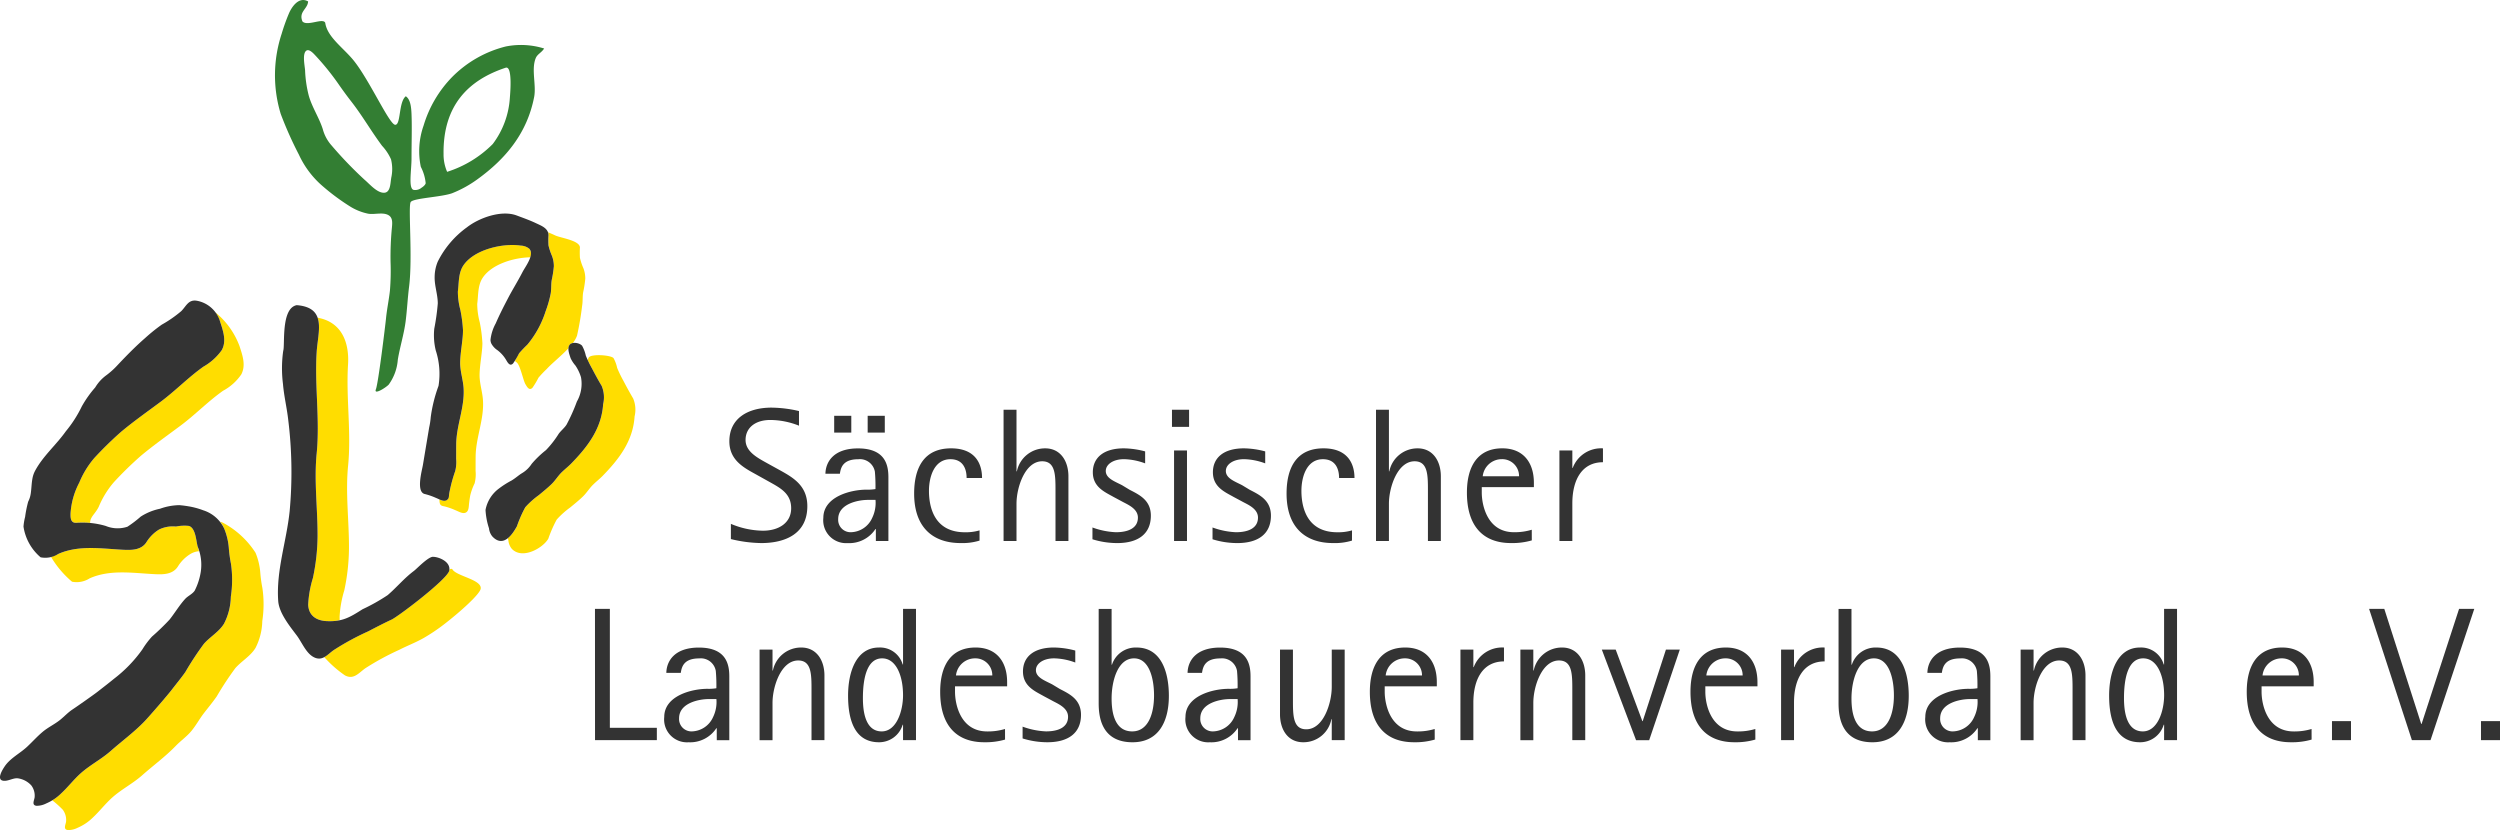 <svg xmlns="http://www.w3.org/2000/svg" width="319.192" height="106" viewBox="0 0 319.192 106">
  <g id="Logo" transform="translate(0 0)">
    <g id="Schrift" transform="translate(75.964 52.046)">
      <path id="Pfad_68" data-name="Pfad 68" d="M141.393,144.7h1.9v15.179h6v1.579h-7.893Z" transform="translate(-141.393 -119.006)" fill="#333"/>
      <path id="Pfad_69" data-name="Pfad 69" d="M164.559,164.178h-.048a4,4,0,0,1-3.546,1.8,2.919,2.919,0,0,1-3.109-3.231c0-2.7,3.5-3.594,5.513-3.594a5.876,5.876,0,0,0,1.142-.073,20.536,20.536,0,0,0-.074-2.21,1.938,1.938,0,0,0-2.113-1.6c-1.871,0-2.233.949-2.355,1.847h-1.847c.025-1.458,1-3.23,4.154-3.23,3.594,0,3.886,2.259,3.886,3.716v8.111h-1.6Zm-1.02-3.716c-1.215,0-3.789.486-3.789,2.451a1.58,1.58,0,0,0,1.627,1.676,3.05,3.05,0,0,0,2.7-1.8,4.4,4.4,0,0,0,.438-2.33Z" transform="translate(-149.011 -123.253)" fill="#333"/>
      <path id="Pfad_70" data-name="Pfad 70" d="M180.511,154.148h1.653v2.67h.048a3.67,3.67,0,0,1,3.619-2.938c1.967,0,2.962,1.651,2.962,3.57v8.258h-1.651V159.3c0-1.993,0-3.766-1.7-3.766-2.185,0-3.278,3.327-3.278,5.417v4.76h-1.653Z" transform="translate(-159.495 -123.253)" fill="#333"/>
      <path id="Pfad_71" data-name="Pfad 71" d="M208.56,159.494h-.048a3.142,3.142,0,0,1-3.012,2.235c-2.793,0-3.957-2.283-3.957-5.951,0-3.109,1.092-6.144,3.934-6.144a3.006,3.006,0,0,1,3.036,2.162h.048V144.7h1.653v16.758H208.56Zm-2.719.849c1.894,0,2.719-2.622,2.719-4.613,0-2.575-.922-4.713-2.671-4.713-1.967,0-2.453,2.624-2.453,5.077,0,1.481.218,4.249,2.4,4.249" transform="translate(-169.227 -119.006)" fill="#333"/>
      <path id="Pfad_72" data-name="Pfad 72" d="M231.713,165.634a8.949,8.949,0,0,1-2.647.341c-3.57,0-5.634-2.161-5.634-6.437,0-3.448,1.433-5.658,4.517-5.658,2.72,0,4.03,1.869,4.03,4.4v.559h-6.653v.681c0,1.747.777,5.074,4.1,5.074a7.533,7.533,0,0,0,2.283-.314Zm-1.627-8.184a2.154,2.154,0,0,0-2.21-2.187,2.448,2.448,0,0,0-2.428,2.187Z" transform="translate(-179.356 -123.253)" fill="#333"/>
      <path id="Pfad_73" data-name="Pfad 73" d="M247.771,159.175c1.215.629,2.7,1.311,2.7,3.3,0,2.308-1.6,3.5-4.3,3.5a10.7,10.7,0,0,1-3.157-.486v-1.506a9.883,9.883,0,0,0,2.987.605c1.6,0,2.817-.532,2.817-1.869,0-1.19-1.409-1.7-2.088-2.088l-1.046-.559c-1.068-.608-2.622-1.238-2.622-3.134,0-1.869,1.385-3.059,3.959-3.059a11.088,11.088,0,0,1,2.719.389v1.53a8.236,8.236,0,0,0-2.694-.536c-1.409,0-2.331.682-2.331,1.508,0,.947,1.165,1.335,2.088,1.821Z" transform="translate(-188.416 -123.253)" fill="#333"/>
      <path id="Pfad_74" data-name="Pfad 74" d="M262.75,151.821h.048a3.18,3.18,0,0,1,3.133-2.187c3.182,0,4.129,3.181,4.129,6.168,0,3.328-1.337,5.928-4.64,5.928-4.127,0-4.322-3.523-4.322-5.027v-12h1.651Zm2.623,8.522c2.065,0,2.794-2.282,2.794-4.588,0-2.211-.633-4.738-2.551-4.738-2.064,0-2.866,2.842-2.866,5.125,0,1.335.194,4.2,2.623,4.2" transform="translate(-196.787 -119.006)" fill="#333"/>
      <path id="Pfad_75" data-name="Pfad 75" d="M288.426,164.178h-.048a4,4,0,0,1-3.546,1.8,2.919,2.919,0,0,1-3.108-3.231c0-2.7,3.5-3.594,5.513-3.594a5.875,5.875,0,0,0,1.142-.073,20.664,20.664,0,0,0-.073-2.21,1.939,1.939,0,0,0-2.114-1.6c-1.871,0-2.233.949-2.355,1.847h-1.846c.024-1.458,1-3.23,4.153-3.23,3.594,0,3.886,2.259,3.886,3.716v8.111h-1.6Zm-1.02-3.716c-1.215,0-3.79.486-3.79,2.451a1.58,1.58,0,0,0,1.627,1.676,3.049,3.049,0,0,0,2.7-1.8,4.4,4.4,0,0,0,.438-2.33Z" transform="translate(-206.33 -123.253)" fill="#333"/>
      <path id="Pfad_76" data-name="Pfad 76" d="M310.8,163.266h-.05a3.615,3.615,0,0,1-3.593,2.94c-1.992,0-2.964-1.653-2.964-3.57v-8.258h1.652v6.411c0,1.992,0,3.764,1.7,3.764,2.186,0,3.255-3.326,3.255-5.415v-4.76h1.651v11.56H310.8Z" transform="translate(-216.73 -123.484)" fill="#333"/>
      <path id="Pfad_77" data-name="Pfad 77" d="M333.824,165.634a8.951,8.951,0,0,1-2.648.341c-3.57,0-5.635-2.161-5.635-6.437,0-3.448,1.435-5.658,4.518-5.658,2.72,0,4.032,1.869,4.032,4.4v.559h-6.654v.681c0,1.747.777,5.074,4.1,5.074a7.534,7.534,0,0,0,2.283-.314ZM332.2,157.45a2.154,2.154,0,0,0-2.21-2.187,2.448,2.448,0,0,0-2.428,2.187Z" transform="translate(-226.607 -123.253)" fill="#333"/>
      <path id="Pfad_78" data-name="Pfad 78" d="M347.069,154.148h1.651v2.233h.048a3.874,3.874,0,0,1,3.861-2.5v1.772c-2.623,0-3.91,2.162-3.91,5.27v4.785h-1.651Z" transform="translate(-236.569 -123.253)" fill="#333"/>
      <path id="Pfad_79" data-name="Pfad 79" d="M361.314,154.148h1.651v2.67h.048a3.671,3.671,0,0,1,3.62-2.938c1.967,0,2.962,1.651,2.962,3.57v8.258h-1.651V159.3c0-1.993,0-3.766-1.7-3.766-2.185,0-3.278,3.327-3.278,5.417v4.76h-1.651Z" transform="translate(-243.16 -123.253)" fill="#333"/>
      <path id="Pfad_80" data-name="Pfad 80" d="M380.67,154.379h1.772l3.4,9.13h.048l2.963-9.13h1.772l-3.909,11.56h-1.676Z" transform="translate(-252.117 -123.483)" fill="#333"/>
      <path id="Pfad_81" data-name="Pfad 81" d="M410.024,165.634a8.95,8.95,0,0,1-2.648.341c-3.57,0-5.635-2.161-5.635-6.437,0-3.448,1.435-5.658,4.518-5.658,2.72,0,4.032,1.869,4.032,4.4v.559h-6.654v.681c0,1.747.777,5.074,4.1,5.074a7.536,7.536,0,0,0,2.283-.314ZM408.4,157.45a2.155,2.155,0,0,0-2.21-2.187,2.447,2.447,0,0,0-2.428,2.187Z" transform="translate(-261.868 -123.253)" fill="#333"/>
      <path id="Pfad_82" data-name="Pfad 82" d="M423.269,154.148h1.651v2.233h.048a3.874,3.874,0,0,1,3.861-2.5v1.772c-2.622,0-3.909,2.162-3.909,5.27v4.785h-1.651Z" transform="translate(-271.83 -123.253)" fill="#333"/>
      <path id="Pfad_83" data-name="Pfad 83" d="M438.576,151.821h.048a3.181,3.181,0,0,1,3.134-2.187c3.182,0,4.129,3.181,4.129,6.168,0,3.328-1.337,5.928-4.64,5.928-4.127,0-4.322-3.523-4.322-5.027v-12h1.65Zm2.623,8.522c2.065,0,2.794-2.282,2.794-4.588,0-2.211-.632-4.738-2.551-4.738-2.064,0-2.866,2.842-2.866,5.125,0,1.335.195,4.2,2.623,4.2" transform="translate(-278.149 -119.006)" fill="#333"/>
      <path id="Pfad_84" data-name="Pfad 84" d="M464.251,164.178H464.2a4,4,0,0,1-3.546,1.8,2.919,2.919,0,0,1-3.109-3.231c0-2.7,3.5-3.594,5.513-3.594a5.877,5.877,0,0,0,1.142-.073,20.681,20.681,0,0,0-.073-2.21,1.939,1.939,0,0,0-2.114-1.6c-1.871,0-2.233.949-2.355,1.847h-1.847c.025-1.458,1-3.23,4.154-3.23,3.595,0,3.886,2.259,3.886,3.716v8.111h-1.6Zm-1.02-3.716c-1.215,0-3.789.486-3.789,2.451a1.58,1.58,0,0,0,1.627,1.676,3.049,3.049,0,0,0,2.7-1.8,4.4,4.4,0,0,0,.438-2.33Z" transform="translate(-287.692 -123.253)" fill="#333"/>
      <path id="Pfad_85" data-name="Pfad 85" d="M480.2,154.148h1.652v2.67h.048a3.671,3.671,0,0,1,3.619-2.938c1.967,0,2.962,1.651,2.962,3.57v8.258h-1.651V159.3c0-1.993,0-3.766-1.7-3.766-2.186,0-3.279,3.327-3.279,5.417v4.76H480.2Z" transform="translate(-298.176 -123.253)" fill="#333"/>
      <path id="Pfad_86" data-name="Pfad 86" d="M508.253,159.494H508.2a3.141,3.141,0,0,1-3.012,2.235c-2.792,0-3.957-2.283-3.957-5.951,0-3.109,1.092-6.144,3.934-6.144A3.006,3.006,0,0,1,508.2,151.8h.048V144.7h1.653v16.758h-1.653Zm-2.719.849c1.893,0,2.719-2.622,2.719-4.613,0-2.575-.922-4.713-2.671-4.713-1.967,0-2.454,2.624-2.454,5.077,0,1.481.219,4.249,2.405,4.249" transform="translate(-307.908 -119.006)" fill="#333"/>
      <path id="Pfad_87" data-name="Pfad 87" d="M542.212,165.634a8.95,8.95,0,0,1-2.647.341c-3.57,0-5.634-2.161-5.634-6.437,0-3.448,1.433-5.658,4.516-5.658,2.72,0,4.031,1.869,4.031,4.4v.559h-6.653v.681c0,1.747.777,5.074,4.1,5.074a7.534,7.534,0,0,0,2.283-.314Zm-1.627-8.184a2.154,2.154,0,0,0-2.21-2.187,2.448,2.448,0,0,0-2.428,2.187Z" transform="translate(-323.038 -123.253)" fill="#333"/>
      <rect id="Rechteck_106" data-name="Rechteck 106" width="2.428" height="2.429" transform="translate(221.776 40.025)" fill="#333"/>
      <path id="Pfad_88" data-name="Pfad 88" d="M563.006,144.7h1.942l4.713,14.693h.048l4.785-14.693h1.942l-5.585,16.758H568.47Z" transform="translate(-336.492 -119.006)" fill="#333"/>
      <rect id="Rechteck_107" data-name="Rechteck 107" width="2.428" height="2.429" transform="translate(240.8 40.025)" fill="#333"/>
      <path id="Pfad_89" data-name="Pfad 89" d="M179.737,104.839c1.7.947,3.546,1.966,3.546,4.613,0,3.5-2.77,4.713-5.9,4.713a17.311,17.311,0,0,1-3.861-.51v-1.944a10.851,10.851,0,0,0,4.079.875c2.065,0,3.618-1.02,3.618-2.866,0-1.894-1.408-2.6-2.793-3.377l-1.481-.825c-1.554-.874-3.619-1.8-3.619-4.347,0-2.89,2.308-4.3,5.392-4.3a16.043,16.043,0,0,1,3.5.437v1.87a10,10,0,0,0-3.666-.729c-1.919,0-3.156,1-3.156,2.55,0,1.481,1.481,2.259,2.793,2.987Z" transform="translate(-156.169 -96.873)" fill="#333"/>
      <path id="Pfad_90" data-name="Pfad 90" d="M202.369,113.269h-.048a4,4,0,0,1-3.546,1.8,2.919,2.919,0,0,1-3.109-3.23c0-2.7,3.5-3.595,5.513-3.595a5.873,5.873,0,0,0,1.142-.073,20.681,20.681,0,0,0-.073-2.21,1.939,1.939,0,0,0-2.114-1.6c-1.87,0-2.233.949-2.355,1.848h-1.847c.025-1.458,1-3.231,4.154-3.231,3.595,0,3.886,2.259,3.886,3.716V114.8h-1.6Zm-5.319-14.451h2.185v2.138h-2.185Zm4.3,10.734c-1.215,0-3.789.486-3.789,2.451a1.58,1.58,0,0,0,1.628,1.676,3.051,3.051,0,0,0,2.7-1.8,4.4,4.4,0,0,0,.437-2.33Zm-.025-10.734h2.187v2.138h-2.187Z" transform="translate(-166.508 -97.773)" fill="#333"/>
      <path id="Pfad_91" data-name="Pfad 91" d="M225.592,118.326a7.507,7.507,0,0,1-2.4.316c-3.691,0-5.951-2.137-5.951-6.315,0-3.472,1.384-5.78,4.711-5.78,3.085,0,3.958,1.944,3.958,3.788H223.94c0-1.238-.509-2.4-2.063-2.4-2.089,0-2.744,2.283-2.744,4.034,0,2.209.752,5.293,4.59,5.293a6.231,6.231,0,0,0,1.87-.243Z" transform="translate(-176.49 -101.35)" fill="#333"/>
      <path id="Pfad_92" data-name="Pfad 92" d="M238.494,97.371h1.651v7.868h.048a3.67,3.67,0,0,1,3.62-2.938c1.967,0,2.962,1.651,2.962,3.57v8.257h-1.651v-6.41c0-1.994,0-3.766-1.7-3.766-2.185,0-3.278,3.327-3.278,5.417v4.76h-1.651Z" transform="translate(-186.326 -97.103)" fill="#333"/>
      <path id="Pfad_93" data-name="Pfad 93" d="M264.372,111.843c1.215.629,2.7,1.311,2.7,3.3,0,2.309-1.6,3.5-4.3,3.5a10.7,10.7,0,0,1-3.157-.486v-1.506a9.879,9.879,0,0,0,2.987.606c1.6,0,2.817-.533,2.817-1.869,0-1.19-1.409-1.7-2.088-2.089l-1.045-.559c-1.069-.608-2.623-1.238-2.623-3.134,0-1.869,1.385-3.059,3.959-3.059a11.086,11.086,0,0,1,2.72.39v1.529a8.25,8.25,0,0,0-2.694-.536c-1.41,0-2.332.682-2.332,1.508,0,.947,1.165,1.335,2.088,1.821Z" transform="translate(-196.098 -101.35)" fill="#333"/>
      <path id="Pfad_94" data-name="Pfad 94" d="M278.516,97.371H280.7v2.186h-2.185Zm.266,5.2h1.651v11.559h-1.651Z" transform="translate(-204.846 -97.103)" fill="#333"/>
      <path id="Pfad_95" data-name="Pfad 95" d="M292.909,111.843c1.215.629,2.7,1.311,2.7,3.3,0,2.309-1.6,3.5-4.3,3.5a10.7,10.7,0,0,1-3.157-.486v-1.506a9.879,9.879,0,0,0,2.987.606c1.6,0,2.817-.533,2.817-1.869,0-1.19-1.409-1.7-2.088-2.089l-1.045-.559c-1.069-.608-2.623-1.238-2.623-3.134,0-1.869,1.385-3.059,3.959-3.059a11.078,11.078,0,0,1,2.719.39v1.529a8.247,8.247,0,0,0-2.694-.536c-1.409,0-2.331.682-2.331,1.508,0,.947,1.165,1.335,2.088,1.821Z" transform="translate(-209.304 -101.35)" fill="#333"/>
      <path id="Pfad_96" data-name="Pfad 96" d="M314.095,118.326a7.509,7.509,0,0,1-2.4.316c-3.691,0-5.951-2.137-5.951-6.315,0-3.472,1.384-5.78,4.712-5.78,3.085,0,3.959,1.944,3.959,3.788h-1.967c0-1.238-.509-2.4-2.064-2.4-2.089,0-2.744,2.283-2.744,4.034,0,2.209.752,5.293,4.589,5.293a6.234,6.234,0,0,0,1.871-.243Z" transform="translate(-217.443 -101.35)" fill="#333"/>
      <path id="Pfad_97" data-name="Pfad 97" d="M327,97.371h1.65v7.868h.048a3.67,3.67,0,0,1,3.619-2.938c1.967,0,2.962,1.651,2.962,3.57v8.257h-1.65v-6.41c0-1.994,0-3.766-1.7-3.766-2.186,0-3.279,3.327-3.279,5.417v4.76H327Z" transform="translate(-227.28 -97.103)" fill="#333"/>
      <path id="Pfad_98" data-name="Pfad 98" d="M356.893,118.3a8.95,8.95,0,0,1-2.648.341c-3.57,0-5.635-2.161-5.635-6.437,0-3.448,1.435-5.658,4.518-5.658,2.72,0,4.032,1.869,4.032,4.395v.559h-6.654v.681c0,1.747.777,5.074,4.1,5.074a7.529,7.529,0,0,0,2.283-.315Zm-1.627-8.184a2.154,2.154,0,0,0-2.21-2.187,2.447,2.447,0,0,0-2.428,2.187Z" transform="translate(-237.282 -101.35)" fill="#333"/>
      <path id="Pfad_99" data-name="Pfad 99" d="M370.59,106.815h1.651v2.233h.048a3.874,3.874,0,0,1,3.861-2.5v1.772c-2.623,0-3.91,2.162-3.91,5.27v4.784H370.59Z" transform="translate(-247.453 -101.35)" fill="#333"/>
    </g>
    <g id="Gelb" transform="translate(6.511 29.655)">
      <path id="Pfad_57" data-name="Pfad 57" d="M74.436,75.5c3.264.589,4.043,3.429,3.888,5.954-.271,4.318.433,8.627.006,12.948-.35,3.509.128,7.022.112,10.538a26.427,26.427,0,0,1-.6,5.38,14.023,14.023,0,0,0-.6,3.4c.009.145.008.282,0,.409a6.633,6.633,0,0,1-1.623.109c-1.358-.059-2.324-.715-2.386-2.092a13.826,13.826,0,0,1,.6-3.4,26.3,26.3,0,0,0,.6-5.379c.014-3.514-.463-7.029-.113-10.538.428-4.321-.277-8.632,0-12.947.092-1.5.537-3.181.12-4.383" transform="translate(-40.397 -64.592)" fill="#fd0"/>
      <path id="Pfad_58" data-name="Pfad 58" d="M93.024,135.372c-.163,1.073-6.536,5.9-7.373,6.279s-2.028,1-3.017,1.516a33.008,33.008,0,0,0-4.347,2.364,13.95,13.95,0,0,1-1.227.919l0,0a14.435,14.435,0,0,0,2.635,2.327c1.11.6,1.75-.294,2.6-.9a33.617,33.617,0,0,1,4.348-2.363c.987-.511,1.959-.864,3.049-1.47a23.5,23.5,0,0,0,2.663-1.782c2.1-1.62,4.573-3.854,4.676-4.545.184-1.171-3.183-1.613-3.627-2.5,0,0-.139-.12-.366.068Z" transform="translate(-42.169 -92.206)" fill="#fd0"/>
      <path id="Pfad_60" data-name="Pfad 60" d="M12.411,159.568a7.379,7.379,0,0,0,1.135-.883c.882-.816,1.613-1.782,2.507-2.582,1.187-1.057,2.621-1.786,3.813-2.835,1.436-1.269,2.965-2.383,4.3-3.761.645-.668,3.018-3.415,3.556-4.129.559-.733,1.157-1.442,1.686-2.2a38.78,38.78,0,0,1,2.372-3.607c.8-.906,1.923-1.52,2.569-2.57a7.841,7.841,0,0,0,.869-3.441,14.22,14.22,0,0,0,.016-4.208,17.247,17.247,0,0,1-.274-2,8.25,8.25,0,0,0-.6-2.511,3.633,3.633,0,0,0-.495-.835l-.038-.019a1.285,1.285,0,0,1,.349.112,11.229,11.229,0,0,1,4.191,3.848,8.323,8.323,0,0,1,.606,2.511,17.3,17.3,0,0,0,.272,2,14.163,14.163,0,0,1-.014,4.208,7.891,7.891,0,0,1-.869,3.441c-.645,1.048-1.77,1.665-2.57,2.57a39.457,39.457,0,0,0-2.374,3.607c-.529.763-1.124,1.472-1.683,2.2-.539.713-.972,1.51-1.538,2.2-.587.718-1.373,1.258-2.018,1.928-1.336,1.379-2.866,2.491-4.3,3.762-1.19,1.051-2.628,1.775-3.811,2.832-.9.81-1.627,1.768-2.507,2.586a6.284,6.284,0,0,1-1.894,1.264,2.676,2.676,0,0,1-1.258.3c-.637-.094-.279-.688-.228-1.092a2.193,2.193,0,0,0-.423-1.507,12.393,12.393,0,0,0-1.339-1.2" transform="translate(-12.254 -87.029)" fill="#fd0" fill-rule="evenodd"/>
      <path id="Pfad_61" data-name="Pfad 61" d="M19.448,100.441a1.328,1.328,0,0,0-.189.682,10.447,10.447,0,0,0-1.743-.017c-.757.048-.77-.659-.752-1.235a9.7,9.7,0,0,1,1.116-3.9,11.53,11.53,0,0,1,1.915-3.135,46.265,46.265,0,0,1,3.427-3.351c1.642-1.369,3.392-2.6,5.106-3.877,1.868-1.4,3.5-3.093,5.4-4.438a7.243,7.243,0,0,0,2.33-2.092c.662-1.152.177-2.492-.2-3.655a7.992,7.992,0,0,0-.586-1.168,10.112,10.112,0,0,1,3.058,4.277c.375,1.162.848,2.438.236,3.624a6.571,6.571,0,0,1-2.328,2.092c-1.91,1.345-3.537,3.041-5.407,4.437-1.714,1.28-3.461,2.511-5.1,3.88a45.869,45.869,0,0,0-3.43,3.35,11.725,11.725,0,0,0-1.94,3.149c-.286.592-.72,1.017-.917,1.381" transform="translate(-14.266 -64.014)" fill="#fd0" fill-rule="evenodd"/>
      <path id="Pfad_62" data-name="Pfad 62" d="M31.013,128.16c-.055-.2-.109-.385-.162-.572-.2-.719-.252-2.383-1.124-2.649a5.246,5.246,0,0,0-1.646.08,4.024,4.024,0,0,0-2.154.374,4.968,4.968,0,0,0-1.582,1.556c-.641,1.082-1.9,1.091-3.012,1.034-2.763-.14-5.672-.631-8.29.536a9.386,9.386,0,0,1-.924.382l.008,0a12.528,12.528,0,0,0,2.676,3.159,3.077,3.077,0,0,0,2.247-.428c2.62-1.167,5.529-.674,8.292-.537,1.111.059,2.37.049,3.012-1.033a4.9,4.9,0,0,1,1.583-1.554,2.481,2.481,0,0,1,1.078-.34Z" transform="translate(-12.118 -87.444)" fill="#fd0" fill-rule="evenodd"/>
      <path id="Pfad_63" data-name="Pfad 63" d="M120.718,107.756a5.36,5.36,0,0,0,1.135-1.5,16.07,16.07,0,0,1,1.067-2.431,10.676,10.676,0,0,1,1.729-1.55c.545-.453,1.1-.9,1.613-1.394.492-.474.838-1.069,1.319-1.534.385-.371.8-.7,1.171-1.07,2.117-2.165,3.908-4.479,4.11-7.622a3.732,3.732,0,0,0-.177-2.3c-.449-.745-.861-1.509-1.265-2.279-.175-.34-.357-.67-.52-1.012l0-.022a.869.869,0,0,1,.1-.315c.294-.528,2.869-.331,3.183.055a4.432,4.432,0,0,1,.463,1.247,15.188,15.188,0,0,0,.783,1.62c.4.769.816,1.532,1.26,2.282a3.709,3.709,0,0,1,.182,2.3c-.2,3.145-1.994,5.453-4.11,7.619-.376.376-.793.7-1.171,1.075-.483.461-.827,1.057-1.319,1.529-.513.5-1.069.941-1.614,1.393a10.7,10.7,0,0,0-1.728,1.55,16.259,16.259,0,0,0-1.069,2.431c-.648,1.177-3.318,2.733-4.666,1.3a1.933,1.933,0,0,1-.433-1.042c-.019-.1-.042-.209-.068-.313Z" transform="translate(-62.361 -68.714)" fill="#fd0"/>
      <path id="Pfad_64" data-name="Pfad 64" d="M104.432,91.006c.053.464.23.518.625.59a8.292,8.292,0,0,1,1.406.492c.4.148,1,.556,1.408.246.321-.242.286-.783.336-1.137.038-.33.083-.67.147-1a7.171,7.171,0,0,1,.556-1.538,4.648,4.648,0,0,0,.123-1.589c.006-.624,0-1.249.009-1.872.031-2.45,1.112-4.735.931-7.211-.081-1.076-.442-2.116-.43-3.2.022-1.332.349-2.8.362-4.035a18.346,18.346,0,0,0-.34-2.663,9.313,9.313,0,0,1-.321-2.347c.153-1.123.044-2.367.713-3.355,1.137-1.686,3.877-2.549,6.065-2.592l0,0a1.082,1.082,0,0,0-.128-1.1,1.832,1.832,0,0,0-1.1-.4c-2.247-.346-5.936.489-7.309,2.518-.668.986-.561,2.232-.713,3.353a9.291,9.291,0,0,0,.321,2.347,18.112,18.112,0,0,1,.339,2.662c-.009,1.237-.339,2.709-.359,4.035-.014,1.086.35,2.128.433,3.2.182,2.477-.9,4.761-.936,7.213-.01.62,0,1.244-.01,1.871a4.674,4.674,0,0,1-.121,1.589,19.068,19.068,0,0,0-.7,2.535c-.164.735-.016.9-.335,1.137a.984.984,0,0,1-.992-.061Z" transform="translate(-54.824 -56.598)" fill="#fd0"/>
      <path id="Pfad_65" data-name="Pfad 65" d="M126.6,55.2a.966.966,0,0,1,.066.366,10.816,10.816,0,0,0,0,1.313A7.856,7.856,0,0,0,127.1,58.2a3.675,3.675,0,0,1,.246,1.343,13.733,13.733,0,0,1-.271,1.742c-.093.576-.03,1.16-.132,1.734a14.237,14.237,0,0,1-.65,2.271,12.629,12.629,0,0,1-2.333,4.258,14.757,14.757,0,0,0-1.055,1.107,9.538,9.538,0,0,0-.477.886l-.055.093c.075.064.141.116.22.177.453.351.827,2.273,1.111,2.768.2.333.483.9.906.472a10.075,10.075,0,0,0,.77-1.289,14.5,14.5,0,0,1,1.052-1.107c.688-.751,1.875-1.685,2.772-2.648.034.015-.008-.216.145-.434a.691.691,0,0,1,.42-.235,3.633,3.633,0,0,0,.53-.937,37.361,37.361,0,0,0,.65-3.806c.1-.573.04-1.159.134-1.735a13.722,13.722,0,0,0,.271-1.74,3.705,3.705,0,0,0-.246-1.347,7.034,7.034,0,0,1-.439-1.324,11.429,11.429,0,0,1,0-1.308c-.016-.906-2.475-1.216-3.159-1.544-.3-.141-.6-.271-.91-.4Z" transform="translate(-63.138 -55.197)" fill="#fd0"/>
    </g>
    <g id="Schwarz" transform="translate(0 27.263)">
      <path id="Pfad_56" data-name="Pfad 56" d="M29.215,103.022a8.234,8.234,0,0,0-.6-2.511A4.426,4.426,0,0,0,25.955,98.2a9.776,9.776,0,0,0-1.964-.522c-.367-.062-.741-.107-1.111-.137A7.618,7.618,0,0,0,20.428,98a7.209,7.209,0,0,0-2.464,1.006,14.526,14.526,0,0,1-1.695,1.29,3.977,3.977,0,0,1-2.77-.1,10.564,10.564,0,0,0-3.74-.4c-.758.05-.77-.659-.751-1.235a9.711,9.711,0,0,1,1.115-3.9,11.541,11.541,0,0,1,1.915-3.135,46.373,46.373,0,0,1,3.427-3.352c1.641-1.369,3.392-2.6,5.106-3.876,1.869-1.4,3.5-3.093,5.4-4.439a7.239,7.239,0,0,0,2.33-2.092c.662-1.152.178-2.492-.2-3.655a3.8,3.8,0,0,0-2.989-2.672c-1.061-.167-1.332.687-1.961,1.322a15.426,15.426,0,0,1-2.5,1.735,22.661,22.661,0,0,0-2.122,1.71c-1.243,1.081-2.389,2.257-3.521,3.456a10.106,10.106,0,0,1-1.478,1.327,5.28,5.28,0,0,0-1.377,1.526,14.066,14.066,0,0,0-1.7,2.4A15.6,15.6,0,0,1,8.4,88.117c-1.24,1.753-2.925,3.16-3.938,5.071A3.354,3.354,0,0,0,4.131,94.2c-.112.63-.112,1.271-.212,1.9a3.275,3.275,0,0,1-.321.994,14.785,14.785,0,0,0-.392,1.95A6.751,6.751,0,0,0,3,100.284,6.368,6.368,0,0,0,5.185,104.2a3.062,3.062,0,0,0,2.249-.427c2.619-1.166,5.528-.676,8.29-.536,1.111.057,2.37.048,3.012-1.034a4.957,4.957,0,0,1,1.582-1.556,4.028,4.028,0,0,1,2.154-.374,5.262,5.262,0,0,1,1.646-.079c.872.266.922,1.93,1.124,2.649a6.047,6.047,0,0,1,.335,3.534,8.011,8.011,0,0,1-.724,2.09c-.311.449-.85.651-1.215,1.048-.741.814-1.3,1.768-1.981,2.629a29.917,29.917,0,0,1-2.252,2.177,10.754,10.754,0,0,0-1.225,1.634,17.317,17.317,0,0,1-3.607,3.739c-.7.576-1.422,1.126-2.123,1.677-.493.385-2.614,1.875-3.185,2.251s-1.039.886-1.569,1.319c-.719.581-1.567.964-2.275,1.566-.69.584-1.291,1.258-1.955,1.878-.928.868-2.162,1.453-2.878,2.526-.246.369-1.084,1.679-.178,1.816.608.088,1.193-.34,1.8-.316A2.859,2.859,0,0,1,4,133.328a2.179,2.179,0,0,1,.422,1.508c-.048.4-.41,1,.229,1.092a2.712,2.712,0,0,0,1.261-.306A6.217,6.217,0,0,0,7.8,134.356c.882-.816,1.613-1.782,2.507-2.582,1.187-1.057,2.621-1.786,3.813-2.835,1.436-1.269,2.966-2.383,4.3-3.761.645-.668,3.018-3.415,3.556-4.129.559-.733,1.157-1.442,1.687-2.2a38.668,38.668,0,0,1,2.371-3.607c.8-.907,1.924-1.52,2.569-2.57a7.841,7.841,0,0,0,.869-3.441,14.221,14.221,0,0,0,.016-4.208,17.365,17.365,0,0,1-.274-2" transform="translate(0 -60.308)" fill="#333" fill-rule="evenodd"/>
      <path id="Pfad_59" data-name="Pfad 59" d="M85.835,104.643c-.641.022-2.053,1.526-2.433,1.811-1.23.918-2.183,2.087-3.342,3.082a24.213,24.213,0,0,1-3.212,1.807c-1.617,1.028-2.544,1.6-4.554,1.516-1.358-.06-2.324-.715-2.386-2.092a13.8,13.8,0,0,1,.6-3.4,26.346,26.346,0,0,0,.6-5.38c.014-3.513-.463-7.028-.114-10.537.428-4.321-.277-8.632,0-12.947.157-2.573,1.357-5.673-2.543-5.987-2.053.387-1.48,5.133-1.729,5.827a15.935,15.935,0,0,0-.03,4.245c.126,1.542.5,3.051.671,4.587a54.32,54.32,0,0,1,.181,11.634c-.393,3.838-1.739,7.588-1.461,11.483.11,1.544,1.477,3.213,2.364,4.394.645.852,1.165,2.23,2.143,2.757,1.112.6,1.75-.3,2.6-.9a33.006,33.006,0,0,1,4.347-2.364c.989-.513,2.179-1.131,3.017-1.515s7.209-5.207,7.373-6.28c.182-1.171-1.453-1.755-2.092-1.733" transform="translate(-30.561 -60.818)" fill="#333" fill-rule="evenodd"/>
      <path id="Pfad_66" data-name="Pfad 66" d="M105.306,65.718a18.114,18.114,0,0,0-.34-2.662,9.29,9.29,0,0,1-.321-2.347c.153-1.121.045-2.367.713-3.353,1.373-2.029,5.061-2.864,7.309-2.518a1.83,1.83,0,0,1,1.1.4c.7.768-.517,2.294-.87,2.986-.592,1.156-1.287,2.251-1.881,3.4-.54,1.036-1.071,2.074-1.535,3.148a5.594,5.594,0,0,0-.668,2.109,1.2,1.2,0,0,0,.1.449,2.321,2.321,0,0,0,.769.85,4.256,4.256,0,0,1,1.112,1.234c.2.331.481.9.9.472a10.037,10.037,0,0,0,.766-1.288,14.658,14.658,0,0,1,1.055-1.108,12.629,12.629,0,0,0,2.333-4.258,14.24,14.24,0,0,0,.65-2.271c.1-.573.039-1.157.133-1.733a13.839,13.839,0,0,0,.271-1.743,3.675,3.675,0,0,0-.246-1.343,7.838,7.838,0,0,1-.438-1.324,10.816,10.816,0,0,1,0-1.313c-.02-.9-.946-1.214-1.625-1.54-.8-.379-1.619-.665-2.44-.974-1.941-.731-4.8.3-6.354,1.517a12.01,12.01,0,0,0-3.716,4.369,5.131,5.131,0,0,0-.4,1.892c-.039,1.17.394,2.28.4,3.443a28.532,28.532,0,0,1-.449,3.235,8.183,8.183,0,0,0,.189,2.774,9.649,9.649,0,0,1,.354,4.529,18.691,18.691,0,0,0-.993,3.984,9.363,9.363,0,0,1-.2,1.321q-.4,2.392-.8,4.793c-.123.729-.914,3.5.27,3.715a8.57,8.57,0,0,1,1.409.494c.394.148.992.556,1.408.246.319-.24.171-.4.335-1.137a19.235,19.235,0,0,1,.7-2.535,4.674,4.674,0,0,0,.122-1.589c.009-.626,0-1.251.009-1.871.031-2.452,1.119-4.736.936-7.213-.083-1.075-.447-2.116-.433-3.2.02-1.326.35-2.8.36-4.035" transform="translate(-46.188 -50.744)" fill="#333"/>
      <path id="Pfad_67" data-name="Pfad 67" d="M130.225,87c-.449-.744-.861-1.509-1.265-2.279a14.443,14.443,0,0,1-.778-1.621,4.662,4.662,0,0,0-.467-1.246c-.314-.386-1.352-.584-1.648-.053-.255.459.03,1.18.177,1.634a4.018,4.018,0,0,0,.611.934,5.483,5.483,0,0,1,.713,1.492,4.571,4.571,0,0,1-.523,3.11,23.035,23.035,0,0,1-1.324,2.958c-.28.431-.689.738-.994,1.152a12.536,12.536,0,0,1-1.634,2.095,12.7,12.7,0,0,0-1.825,1.757,3.745,3.745,0,0,1-1.107,1.107c-.1.061-.207.129-.306.192-.389.272-.749.587-1.162.828a11.467,11.467,0,0,0-1.613,1.028,4.394,4.394,0,0,0-1.7,2.723,9.051,9.051,0,0,0,.444,2.347,1.923,1.923,0,0,0,.433,1.043c1.349,1.429,2.481-.127,3.13-1.3a16.071,16.071,0,0,1,1.067-2.431,10.674,10.674,0,0,1,1.729-1.549c.545-.453,1.1-.9,1.613-1.394.492-.473.838-1.069,1.319-1.534.384-.371.8-.7,1.171-1.07,2.117-2.165,3.908-4.479,4.111-7.622a3.736,3.736,0,0,0-.178-2.3" transform="translate(-53.39 -64.966)" fill="#333"/>
    </g>
    <path id="Grün" d="M94.876,5.918a14.6,14.6,0,0,0-6.915,3.915,15.036,15.036,0,0,0-3.641,6.188,9.807,9.807,0,0,0-.358,5.28,5.735,5.735,0,0,1,.621,2.079c-.02.207-.335.475-.51.573a1.268,1.268,0,0,1-.968.3c-.782-.039-.33-2.448-.33-4.043,0-1.875.069-3.97,0-5.643-.034-.78-.109-1.864-.729-2.275-.941.727-.615,3.7-1.364,3.641s-3.258-5.67-5.28-8.192c-1.305-1.624-3.389-3-3.643-4.825-.272-.683-2.3.489-2.912-.182-.508-1.243.665-1.573.727-2.548C68.391-.5,67.466.9,67.117,1.728a24.951,24.951,0,0,0-.924,2.587,16.936,16.936,0,0,0-.117,10.232A47.857,47.857,0,0,0,68.4,19.754a11.784,11.784,0,0,0,2.777,3.791,27.962,27.962,0,0,0,3.77,2.826,7.049,7.049,0,0,0,2.265.908c.807.159,1.928-.241,2.651.212.533.327.458,1.012.411,1.545a38.7,38.7,0,0,0-.177,4.38,31.174,31.174,0,0,1-.08,3.7c-.132,1.19-.385,2.36-.5,3.554-.07.718-.978,8.242-1.289,9.029s1.254-.193,1.634-.594a6.2,6.2,0,0,0,1.162-3.178c.271-1.645.787-3.254,1-4.906.186-1.475.257-2.96.442-4.431.473-3.777-.149-10.3.208-10.8s3.9-.618,5.289-1.12a14.65,14.65,0,0,0,3.278-1.819c3.491-2.532,6.284-5.791,7.191-10.469.29-1.508-.374-3.474.183-4.914.216-.567.733-.715,1.093-1.275a9.917,9.917,0,0,0-4.829-.272m-14.7,16.843c-.094.488-.083,1.419-.55,1.738a.658.658,0,0,1-.341.107c-.905.047-1.88-1.134-2.519-1.668a50.411,50.411,0,0,1-4.194-4.36,5.105,5.105,0,0,1-1.132-2.1c-.473-1.474-1.367-2.779-1.788-4.272a15.246,15.246,0,0,1-.469-3.216c-.032-.537-.391-2.163.168-2.533.4-.263,1.023.5,1.248.734A32.863,32.863,0,0,1,73.6,10.95c.492.7,1,1.393,1.526,2.067.925,1.188,1.734,2.462,2.57,3.716.424.632.857,1.263,1.308,1.872a6.3,6.3,0,0,1,1.152,1.735,5.119,5.119,0,0,1,.015,2.422m15.16-10.29a10.925,10.925,0,0,1-2.185,5.917,14.31,14.31,0,0,1-5.825,3.55,5.567,5.567,0,0,1-.456-2.274c-.084-6.2,3.164-9.44,7.92-11.016.875-.29.615,3,.546,3.824" transform="translate(-30.233)" fill="#337e33" fill-rule="evenodd"/>
  </g>
</svg>
